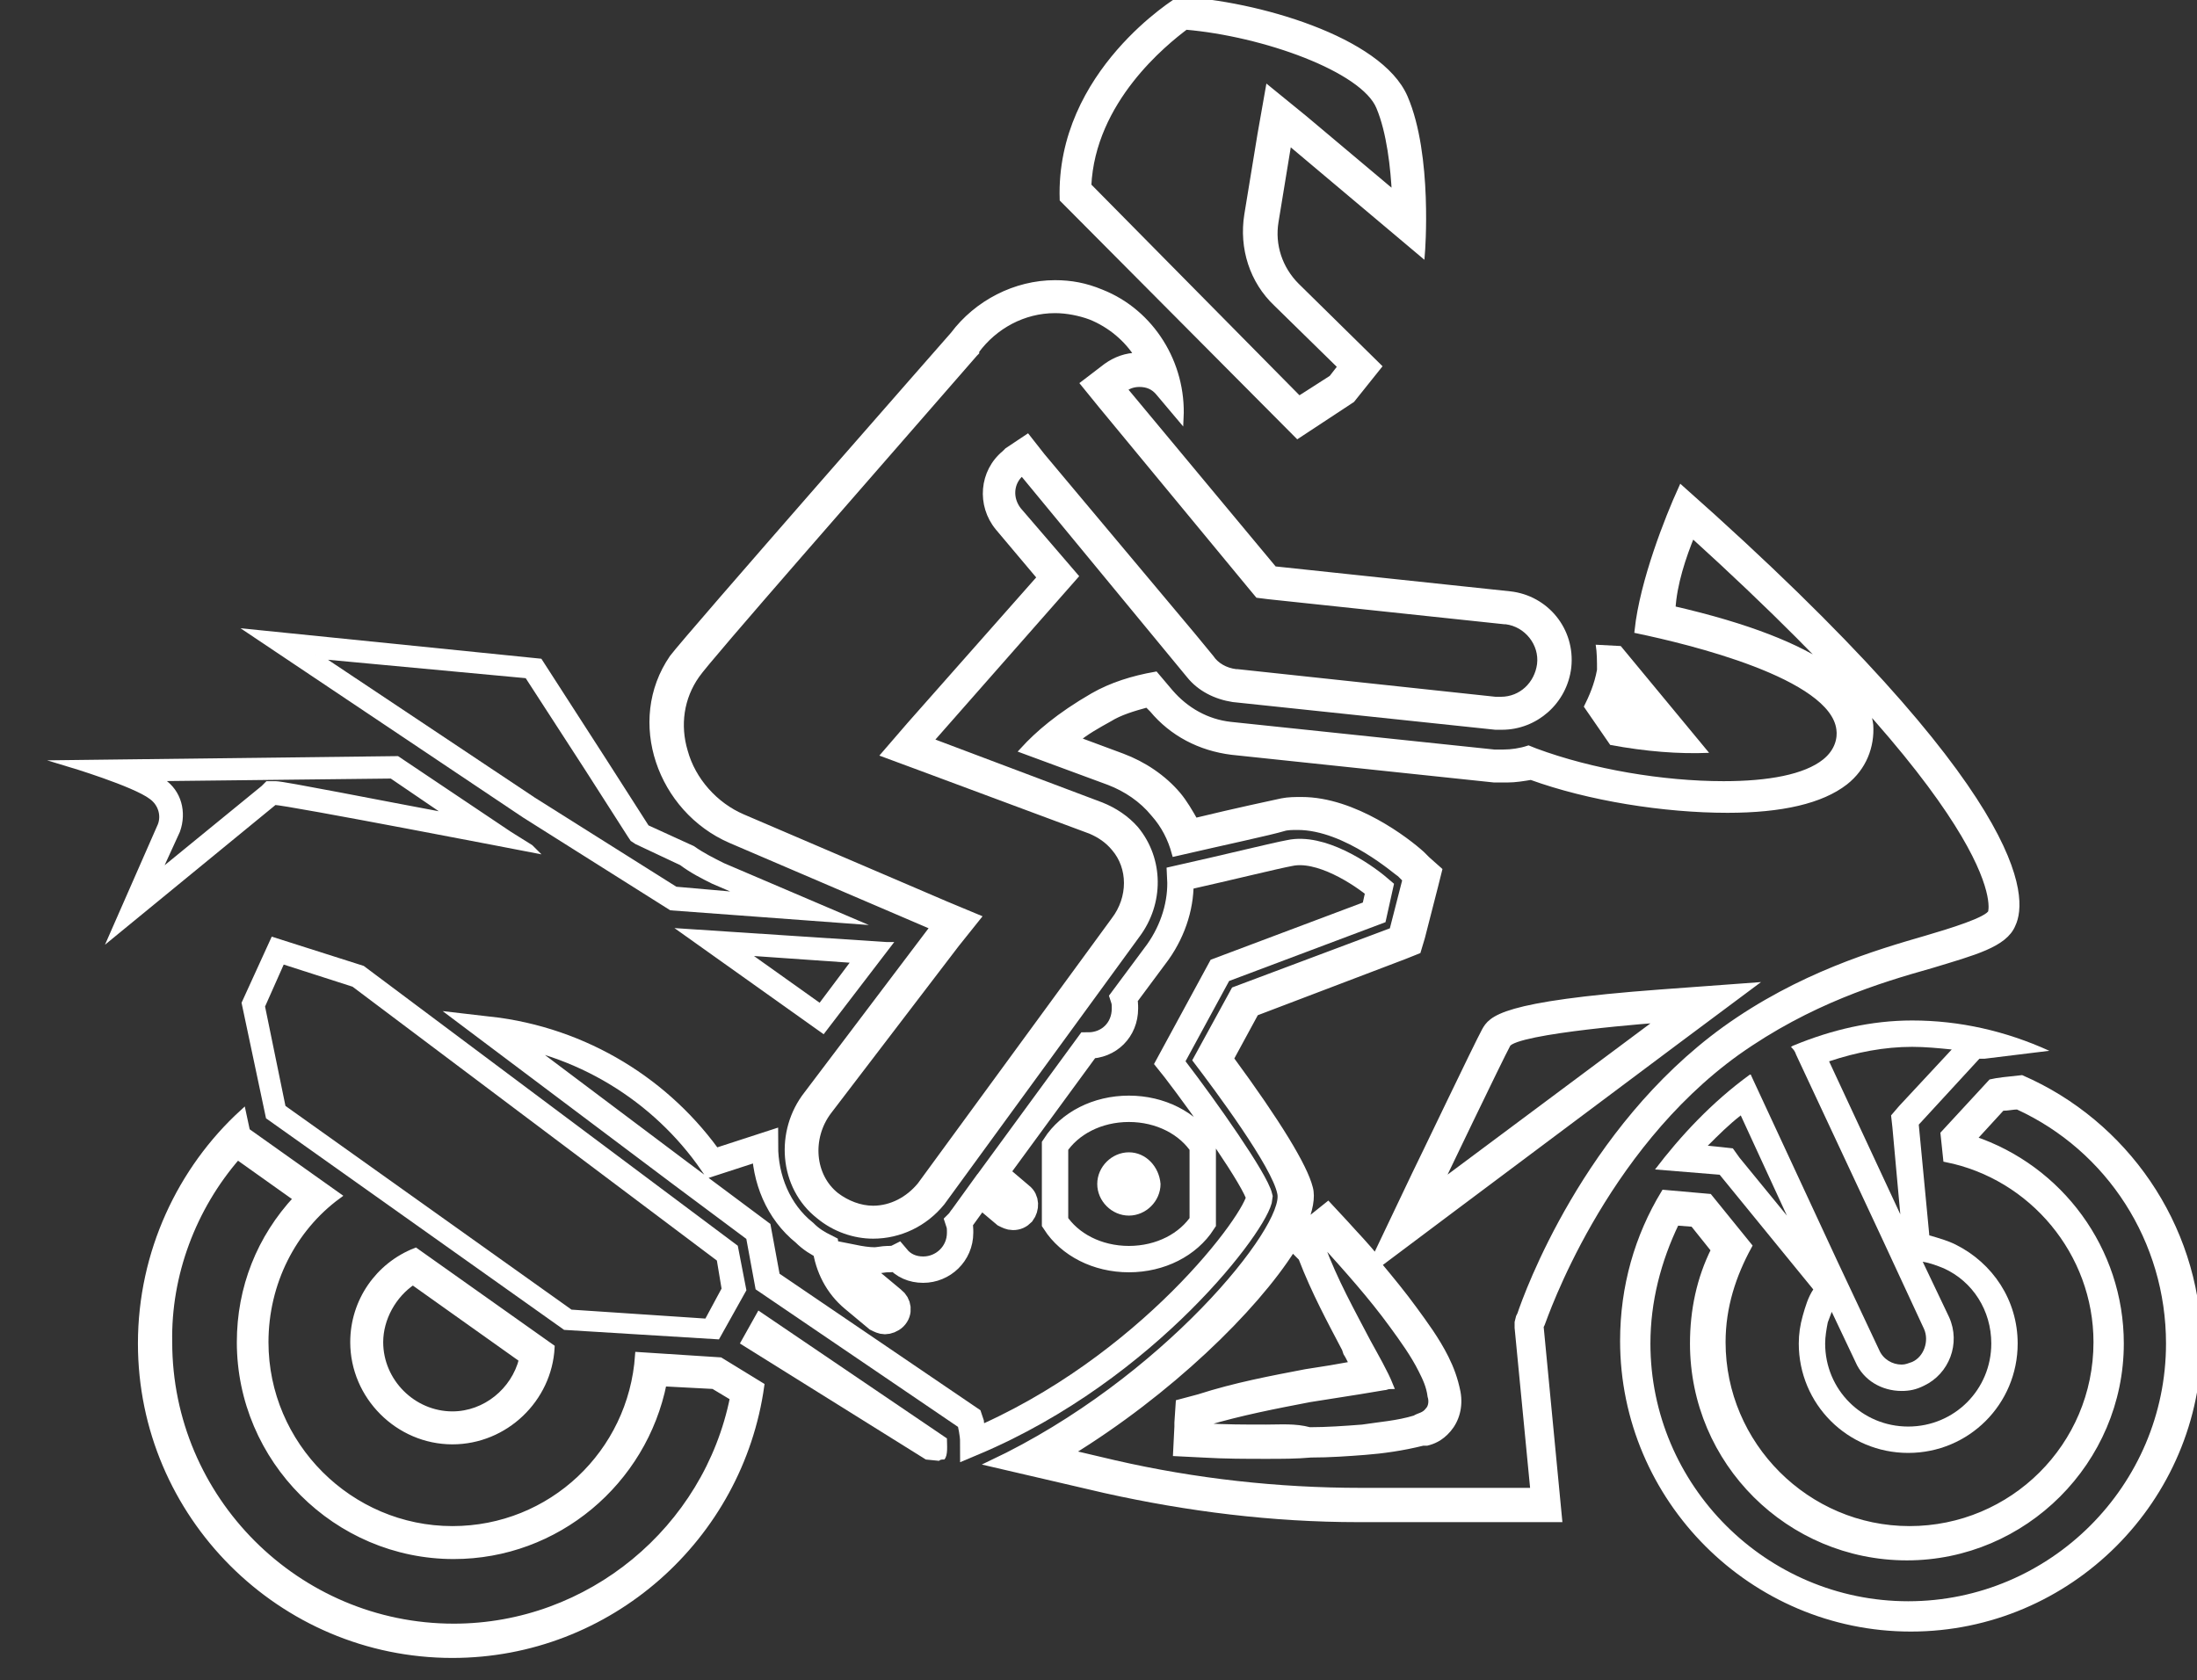 <?xml version="1.0" encoding="utf-8"?>
<!-- Generator: Adobe Illustrator 27.7.0, SVG Export Plug-In . SVG Version: 6.00 Build 0)  -->
<svg version="1.1" id="Layer_1" xmlns="http://www.w3.org/2000/svg" xmlns:xlink="http://www.w3.org/1999/xlink" x="0px" y="0px"
	 viewBox="0 0 166.61 127.44" style="enable-background:new 0 0 166.61 127.44;" xml:space="preserve">
<rect x="0" y="0" width="166.61" height="127.44" fill="#333333" stroke="none"/>
<style type="text/css">
	.st0{fill:#FFFFFF;stroke:#FFFFFF;stroke-width:0.5;stroke-miterlimit:10;}
	.st1{fill:#FFFFFF;}
	.st2{fill:none;stroke:#FFFFFF;stroke-width:2;stroke-miterlimit:10;}
	.st3{fill:#FFFFFF;stroke:#FFFFFF;stroke-width:0.75;stroke-miterlimit:10;}
</style>
<g>
	<g>
		<path class="st0" d="M153.01,83.9c7,3.2,11.5,10.2,11.5,18c0,10.9-8.9,19.8-19.8,19.8c-10.9,0-19.8-8.9-19.8-19.8
			c0-3.2,0.8-6.3,2.2-9.2l1.3,0.1l1.6,2c-1.1,2.2-1.6,4.6-1.6,7.1c0,9,7.3,16.2,16.2,16.2s16.2-7.3,16.2-16.2
			c0-7.1-4.6-13.3-11.2-15.5l2.2-2.4C152.31,84,152.61,83.9,153.01,83.9 M153.31,81.8c-1,0.1-1.9,0.2-2.3,0.3l-3.6,3.9l0.2,1.9
			c6.5,1.3,11.4,7.1,11.4,13.9c0,7.9-6.4,14.2-14.2,14.2s-14.2-6.4-14.2-14.2c0-2.7,0.8-5.1,2-7.3l-3-3.7l-3.4-0.3
			c-2,3.3-3.1,7.1-3.1,11.2c0,12,9.8,21.8,21.8,21.8s21.8-9.8,21.8-21.8C166.51,92.9,161.11,85.2,153.31,81.8L153.31,81.8z"/>
	</g>
	<g>
		<path class="st0" d="M18.01,87.7l4.5,3.2c-2.8,3-4.3,6.8-4.3,10.9c0,8.9,7.3,16.2,16.2,16.2c7.8,0,14.4-5.6,15.9-13.1l3.8,0.2
			l1.5,0.9c-2,10-10.9,17.4-21.2,17.4c-11.9,0-21.6-9.7-21.6-21.6C12.71,96.7,14.61,91.6,18.01,87.7 M18.41,84.4
			c-4.7,4.3-7.7,10.6-7.7,17.5c0,13,10.6,23.6,23.6,23.6c11.9,0,21.8-8.9,23.4-20.4l-3.1-1.9l-6.2-0.4c-0.5,7.4-6.6,13.2-14.1,13.2
			c-7.8,0-14.2-6.4-14.2-14.2c0-4.5,2.1-8.6,5.5-11.1l-6.9-4.9L18.41,84.4L18.41,84.4z"/>
	</g>
	<g>
		<path class="st0" d="M31.31,97.2l8.3,5.9c-0.6,2.4-2.8,4.2-5.3,4.2c-3,0-5.5-2.5-5.5-5.5C28.81,100,29.81,98.2,31.31,97.2
			 M31.51,94.9c-2.8,1.1-4.7,3.8-4.7,6.9c0,4.1,3.4,7.5,7.5,7.5c4,0,7.3-3.2,7.5-7.1L31.51,94.9L31.51,94.9z"/>
	</g>
	<g>
		<path class="st0" d="M29.71,58.8l4.7,3.2c-5.9-1.1-12.9-2.5-13.5-2.5h-0.6l-0.3,0.3l-8.2,6.7l1.6-3.5c0.5-1.4,0.1-2.9-1.1-3.7
			c-0.1-0.1-0.3-0.2-0.4-0.3L29.71,58.8 M30.11,57.6l-24.9,0.3c0,0,5,1.5,6.3,2.5c0.7,0.5,1,1.4,0.7,2.2l-3.6,8.2l12.2-10l0,0
			c0.9,0,19.5,3.6,19.5,3.6l-0.1-0.1l-1.6-1L30.11,57.6L30.11,57.6z"/>
	</g>
	<path class="st1" d="M120.11,53.6l2,2.9c2.7,0.5,5.2,0.7,7.5,0.6l-6.7-8.1l-1.9-0.1c0.1,0.6,0.1,1.3,0.1,1.9
		C120.91,51.9,120.51,52.8,120.11,53.6z"/>
	<g>
		<path class="st1" d="M145.01,79.4c1,0,2,0.1,3,0.2l-4,4.3l-0.6,0.7l0.1,0.9l0.6,6.6l-5.4-11.6
			C140.81,79.8,142.91,79.4,145.01,79.4 M132.01,84.6l3.5,7.6l-3.6-4.4l-0.5-0.7l-0.9-0.1l-1-0.1
			C130.31,86.1,131.11,85.3,132.01,84.6 M145.81,95.7L145.81,95.7c0.6,0.1,1.1,0.3,1.6,0.5c2.2,1,3.6,3.2,3.6,5.7
			c0,3.5-2.8,6.3-6.3,6.3s-6.3-2.8-6.3-6.3c0-0.5,0.1-1.1,0.2-1.6c0.1-0.3,0.2-0.5,0.3-0.8l1.8,3.8c0.6,1.4,2,2.2,3.5,2.2
			c0.6,0,1.1-0.1,1.7-0.4c1.9-0.9,2.8-3.2,1.9-5.2L145.81,95.7 M145.01,77.4c-3.1,0-6.1,0.7-9,1.9c-0.1,0-0.1,0.1-0.2,0.1
			c0.2,0.2,0.3,0.3,0.4,0.6l6.5,13.9l3.2,6.9c0.4,0.9,0,2.1-0.9,2.5c-0.3,0.1-0.5,0.2-0.8,0.2c-0.7,0-1.4-0.4-1.7-1.1l-3.2-6.8
			l-6.5-14c0,0,0-0.1-0.1-0.1c-2.9,2.1-5.3,4.7-7.2,7.2l4.9,0.4l7.1,8.7c-0.4,0.6-0.6,1.3-0.8,2s-0.3,1.4-0.3,2.1
			c0,4.6,3.7,8.3,8.3,8.3s8.3-3.7,8.3-8.3c0-3.3-1.9-6.1-4.7-7.5c-0.6-0.3-1.3-0.5-2-0.7l-0.8-8.4l4.6-5h0.4c0,0,2.4-0.3,4.9-0.6
			C152.11,78.2,148.61,77.4,145.01,77.4L145.01,77.4z"/>
	</g>
	<path class="st1" d="M85.61,87.4c-1.3,0-2.4,1.1-2.4,2.4s1.1,2.4,2.4,2.4s2.4-1.1,2.4-2.4C87.91,88.5,86.91,87.4,85.61,87.4z"/>
	<g>
		<path class="st0" d="M56.31,72.2l8.6,0.6l-2.7,3.6L56.31,72.2 M52.01,70.7l10.4,7.4l4.9-6.4l0,0h-0.1L52.01,70.7L52.01,70.7z"/>
	</g>
	<path class="st2" d="M95.51,90.8c-0.3-1.3-4.1-6.7-6.4-9.7l-0.4-0.5l3.8-7l11.7-4.4l0.4-1.8c-1.4-1.2-4.5-3.2-6.8-2.7
		c-1.1,0.2-4.3,1-8.3,1.9c0.1,1.9-0.5,3.9-1.7,5.6l-2.6,3.5c0.1,0.3,0.1,0.5,0.1,0.8c0,1.6-1.2,2.8-2.8,2.8l-7.1,9.7l2,1.7
		c0.4,0.3,0.4,0.9,0.1,1.3c-0.2,0.2-0.4,0.3-0.7,0.3c-0.2,0-0.4-0.1-0.6-0.2l-1.9-1.6l-1.3,1.8c-0.1,0.1-0.2,0.3-0.3,0.4
		c0.1,0.3,0.1,0.5,0.1,0.8c0,1.6-1.3,2.8-2.8,2.8c-0.8,0-1.5-0.3-2-0.9c-0.2,0.1-0.5,0.1-0.7,0.1c-0.3,0-0.7,0.1-1,0.1
		c-0.5,0-1.1-0.1-1.6-0.2c0.3,0.7,0.7,1.2,1.2,1.7l1.8,1.5c0.4,0.3,0.5,0.9,0.1,1.3c-0.2,0.2-0.5,0.3-0.7,0.3
		c-0.2,0-0.4-0.1-0.6-0.2l-1.8-1.5c-1.2-1-1.9-2.4-2.1-3.9c-0.6-0.3-1.1-0.6-1.6-1.1c-2-1.6-3-4.1-3-6.6l-4,1.3
		c-3.8-5.5-9.9-9.3-16.9-10.1L51.61,89l5.9,4.4l0.7,3.8l15.3,10.4l0.1,0.3c0,0.1,0.2,0.8,0.2,1.5C87.11,103.8,95.41,92.5,95.51,90.8
		z M80.01,92.7v-5.8c1.1-1.7,3.2-2.8,5.6-2.8s4.5,1.1,5.6,2.8v5.8c-1.1,1.7-3.2,2.8-5.6,2.8S81.11,94.4,80.01,92.7z"/>
	<path class="st1" d="M57.51,99.4l-1.4,2.5l14.1,8.8l1,0.1c0.1-0.1,0.2-0.1,0.4-0.1c0.3-0.3,0.2-1.1,0.2-1.6L57.51,99.4z"/>
	<g>
		<path class="st3" d="M21.31,72.7l5.6,1.8l27.8,20.9l0.4,2.4l-1.4,2.6l-10.5-0.7l-21.9-15.6l-1.6-7.8L21.31,72.7 M20.81,71.5
			l-2.1,4.6l1.8,8.5l22.4,15.9l11.4,0.7l1.9-3.4l-0.6-3.1l-28.2-21.1L20.81,71.5L20.81,71.5z"/>
	</g>
	<g>
		<path class="st0" d="M23.91,49.7l16.1,1.5l4.6,7.1l3.2,5l0.2,0.3l0.3,0.2l3.4,1.6c0.8,0.6,1.6,1,2.4,1.4l2.8,1.2l-5.7-0.5
			l-10.8-6.8L23.91,49.7 M19.21,48l20.6,13.8l11.1,7l13.5,1l-9.6-4.1c-0.8-0.4-1.6-0.8-2.3-1.3l-3.5-1.6l-3.2-5l-4.9-7.6L19.21,48
			L19.21,48z"/>
	</g>
	<g>
		<path class="st0" d="M128.31,40.5c24.8,22.5,22.7,28.7,22.7,28.7c-0.2,0.6-3.2,1.5-4.9,2c-3.8,1.1-9.6,2.8-15.3,6.9
			c-10.5,7.6-15,20.1-15.5,21.6l-0.1,0.2l-0.1,0.4v0.4l1.2,12.4h-13.1c-6.3,0-12.6-0.7-18.7-2.1l-3.4-0.8c7.5-4.6,14-10.9,16.9-15.5
			l0.7,0.7l0,0l0,0c1,2.6,2.2,4.8,3.3,6.9l0.1,0.3c0.2,0.3,0.3,0.6,0.5,0.9l-1.7,0.3l-1.9,0.3c-2.6,0.5-5.3,1-8.1,1.9l0,0l-1.5,0.4
			l-0.1,1.5v0.3l-0.1,2l2,0.1c1.7,0.1,3.3,0.1,4.8,0.1c1.2,0,2.3,0,3.4-0.1c1.4,0,2.8-0.1,4.1-0.2c1.3-0.1,2.8-0.3,4.4-0.7h0.1h0.1
			h0.1c0.4-0.1,1-0.3,1.6-1l0,0l0,0c0.6-0.7,0.9-1.7,0.7-2.8c-0.2-1-0.5-1.8-0.9-2.6c-0.7-1.4-1.6-2.6-2.4-3.7s-1.7-2.2-2.7-3.4
			l5.6-4.2l17.1-12.8l5.5-4.1l-6.8,0.5c-12.1,0.9-12.8,2-13.3,2.9c-0.6,1.1-4.8,9.9-5.3,10.9l-3,6.3c-0.7-0.9-1.5-1.7-2.3-2.6
			l-1.3-1.4l-1.5,1.2l-0.2,0.2l-0.2,0.2c0.5-1.2,0.7-2.2,0.5-2.9c-0.4-1.6-2.4-4.9-6-9.8l1.9-3.5l11.3-4.3l1-0.4l0.3-1l1-3.9
			l0.3-1.2l-0.9-0.8l-0.4-0.4l0,0l0,0c-1.1-1-5.1-4.1-9.1-4.1c-0.5,0-1,0-1.5,0.1c-0.9,0.2-3.3,0.7-6.6,1.5c-0.4-0.7-0.8-1.4-1.3-2
			c-1.1-1.3-2.6-2.3-4.2-2.9l-3.5-1.3c0.7-0.6,1.6-1.1,2.5-1.6c0.8-0.5,1.8-0.8,2.9-1.1l0.4,0.4c1.5,1.8,3.6,2.9,6,3.2l19.9,2.1
			c0.1,0,0.1,0,0.2,0c0.3,0,0.5,0,0.8,0c0.6,0,1.2-0.1,1.8-0.2c4.4,1.6,10.1,2.5,14.9,2.5c4.1,0,7.1-0.7,8.9-2.1
			c1.4-1.1,2-2.7,1.9-4.3c-0.3-2.6-3.2-6.1-15-8.8C126.91,44.3,127.61,42.2,128.31,40.5 M127.51,37.1c-1,2.2-2.9,7-3.3,10.7
			c3.8,0.8,14.8,3.4,15.3,7.5c0.1,0.7-0.1,1.7-1.1,2.5c-1.5,1.2-4.3,1.7-7.7,1.7c-4.6,0-10-0.9-14.3-2.5l-0.5-0.2
			c-0.6,0.2-1.3,0.3-1.9,0.3c-0.2,0-0.4,0-0.6,0l0,0h-0.1l-20-2.1c-1.8-0.2-3.4-1.1-4.6-2.5l-1.1-1.3c-1.7,0.3-3.3,0.8-4.7,1.6
			c-2.6,1.5-4.2,2.9-5.3,4.1l6.5,2.4c1.3,0.5,2.5,1.3,3.4,2.4c0.8,0.9,1.3,1.9,1.6,3c3.9-0.9,7.2-1.6,8.2-1.9
			c0.3-0.1,0.7-0.1,1.1-0.1c3.7,0,7.6,3.5,7.8,3.6l0.4,0.4l-1,3.9l-12,4.5l-2.9,5.3c1.6,2.1,6,8,6.4,10.1
			c0.6,2.6-8.8,14.3-21.9,20.5l8.6,2c6.3,1.4,12.7,2.2,19.2,2.2h15.2l-1.4-14.6l0.1-0.2c0.2-0.5,4.5-13.2,14.8-20.6
			c5.5-3.9,10.8-5.5,14.7-6.6c3.3-1,5.6-1.6,6.2-3.1C153.51,68.2,153.91,60.5,127.51,37.1L127.51,37.1z M109.11,89.9
			c0,0,4.6-9.6,5.2-10.7s11.7-1.9,11.7-1.9L109.11,89.9L109.11,89.9z M96.01,108.3c-1.6,0-3.1,0-4.7-0.1v-0.3h0.1
			c2.7-0.8,5.3-1.3,7.9-1.8l1.9-0.3l1.9-0.3c0.6-0.1,1.2-0.2,1.8-0.3c0.2,0,0.3-0.1,0.5-0.1l0,0c-0.4-1-1.1-2.2-1.7-3.3
			c-1.2-2.3-2.5-4.6-3.5-7.3l0,0l0.2-0.2c1.8,2,3.6,4,5.2,6.2c0.8,1.1,1.6,2.2,2.2,3.4c0.3,0.6,0.6,1.2,0.7,2
			c0.1,0.3,0.1,0.8-0.2,1.1c-0.3,0.4-0.7,0.4-1,0.6c-1.3,0.4-2.7,0.5-4,0.7c-1.3,0.1-2.7,0.2-4,0.2
			C98.21,108.2,97.11,108.3,96.01,108.3L96.01,108.3z"/>
	</g>
	<g>
		<path class="st0" d="M80.01,23.5c0.9,0,1.9,0.2,2.7,0.5c1.5,0.6,2.8,1.7,3.6,3c-0.9,0-1.7,0.3-2.4,0.8l-1.7,1.3l1.3,1.6l11.4,13.8
			l0.5,0.6l0.8,0.1l17.9,1.9h0.1c1.6,0.2,2.8,1.7,2.6,3.3c-0.2,1.5-1.4,2.7-3,2.7c-0.1,0-0.2,0-0.3,0h-0.1l0,0L93.81,51h-0.1
			c-0.8-0.1-1.5-0.5-1.9-1.1l-1.4-1.7l0,0l-11.4-13.6l-1.1-1.4l-1.5,1l-0.1,0.1l0,0l-0.1,0.1c-1.7,1.4-1.9,3.9-0.5,5.6l3.2,3.8
			L69.01,55l-1.9,2.2l2.7,1l12.9,4.8c0.7,0.3,1.3,0.7,1.8,1.3c1.3,1.5,1.3,3.8,0,5.5l-14.7,20.1c-0.9,1.1-2.2,1.8-3.6,1.8
			c-1,0-2-0.4-2.8-1c-1.9-1.5-2.1-4.4-0.6-6.4l9.7-12.7l1.6-2l-2.4-1L56.31,62c-2.1-0.9-3.8-2.8-4.4-5c-0.6-2-0.3-4.1,0.9-5.8
			c0.8-1.2,13.1-15.2,21.1-24.4l0.1-0.1v-0.1C75.41,24.7,77.61,23.5,80.01,23.5 M80.01,21.5c-3,0-5.9,1.5-7.7,3.9
			c0,0-20.1,22.9-21.3,24.5c-3.3,4.8-0.9,11.5,4.4,13.8l15.4,6.6L61.21,83c-2.2,2.8-1.9,7,0.9,9.2c1.2,1,2.7,1.5,4.1,1.5
			c2,0,3.9-0.9,5.2-2.5l14.8-20.3c1.8-2.4,1.8-5.7-0.1-8c-0.7-0.8-1.6-1.4-2.6-1.8l-13-4.9l11-12.5l-4.3-5c-0.7-0.9-0.6-2.1,0.2-2.8
			c0,0,0,0,0.1-0.1l12.7,15.4l0,0c0.8,1,2,1.6,3.3,1.8l0,0l19.9,2.1l0,0c0.2,0,0.4,0,0.5,0c2.5,0,4.7-1.9,5-4.5
			c0.3-2.8-1.7-5.2-4.4-5.5l0,0l-17.9-1.9l-11.4-13.7c0.4-0.3,0.8-0.4,1.2-0.4c0.6,0,1.1,0.2,1.5,0.7l1.6,1.9c0.2-4.1-2.2-8-6-9.5
			C82.31,21.7,81.21,21.5,80.01,21.5L80.01,21.5z"/>
	</g>
	<g>
		<path class="st0" d="M89.91,2c5.9,0.5,13.5,3.2,14.7,6.1c0.8,1.9,1.1,4.6,1.2,6.7L98.91,9l-2.7-2.2l-0.6,3.4l-1,6.1
			c-0.4,2.5,0.4,5,2.2,6.7l4.9,4.8l-0.7,0.9l-2.5,1.6l-16-16.2C82.81,7.6,88.31,3.2,89.91,2 M89.41,0c0,0-9.1,5.5-8.8,15.1L98.41,33
			l4.1-2.7l2-2.5l-6.2-6.1c-1.3-1.3-1.9-3.1-1.6-4.9l1-6.1l10.1,8.5c0,0,0.6-7.4-1.3-11.8S95.21,0.3,89.41,0L89.41,0z"/>
	</g>
</g>
</svg>
